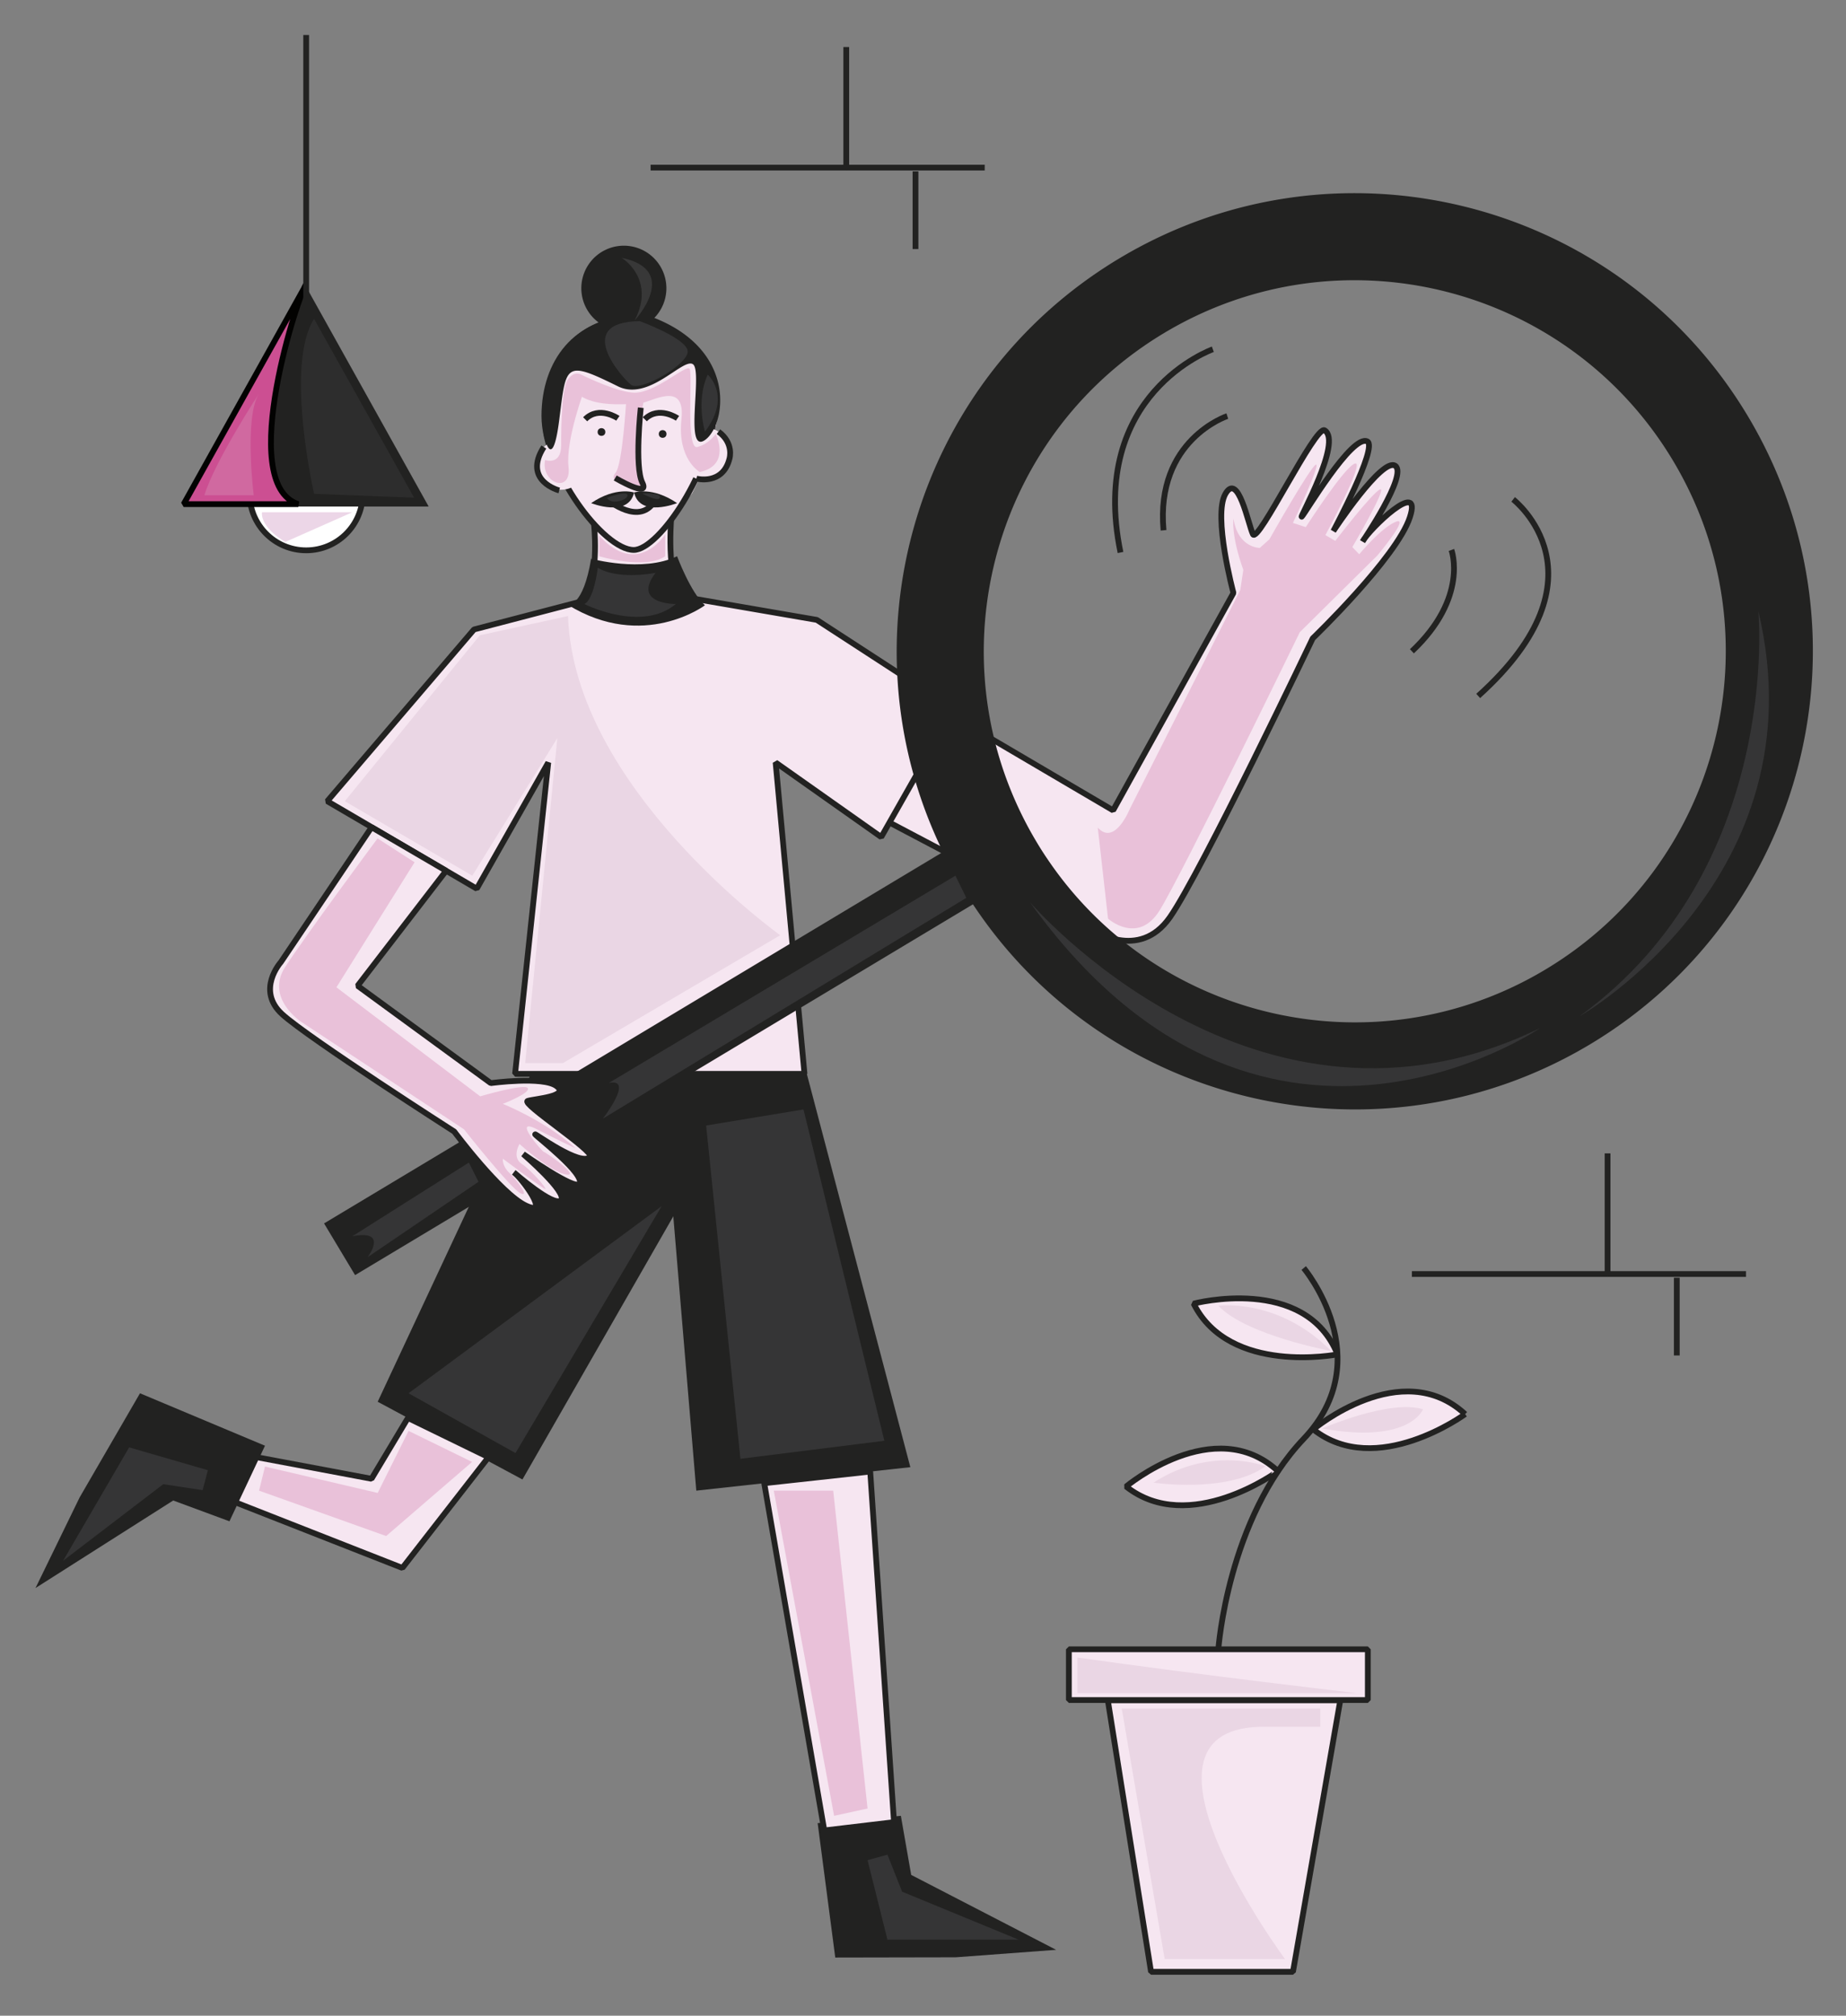 <svg xmlns="http://www.w3.org/2000/svg" viewBox="0 0 959.62 1047.76"><rect x="0" y="0" width="959.62" height="1047.76" fill="#808080" stroke="none"/><title>Mesa de trabajo 20</title><g id="Capa_1" data-name="Capa 1"><polygon points="696.73 883.8 672.13 1024.95 598.35 1024.95 576.13 885.3 575.9 883.8 696.73 883.8" fill="#f6e6f1" stroke="#222221" stroke-linejoin="bevel" stroke-width="3"/><rect x="555.64" y="857.3" width="155.41" height="26.38" fill="#f6e6f1" stroke="#222221" stroke-linejoin="bevel" stroke-width="3"/><path d="M633.34,857.3s4.81-67.73,44.38-109.43,0-88.75,0-88.75" fill="none" stroke="#222221" stroke-linejoin="bevel" stroke-width="3"/><path d="M585.4,772.69s45.92-38.48,78.92-8C664.32,764.74,618.19,798.58,585.4,772.69Z" fill="#f6e6f1" stroke="#222221" stroke-linejoin="bevel" stroke-width="3"/><path d="M695.3,704s-56.14,11-74.8-26.39c0,0,57.93-15.28,74.8,26.39" fill="#f6e6f1" stroke="#222221" stroke-linejoin="bevel" stroke-width="3"/><path d="M761.63,735.06S715.5,768.89,682.71,743c0,0,45.92-38.48,78.92-7.94" fill="#f6e6f1" stroke="#222221" stroke-linejoin="bevel" stroke-width="3"/><path d="M583.11,888.06l22.33,130.22H668S577.4,896.14,658.2,897.57h28.15v-9.51Z" fill="#ead6e4"/><path d="M560.09,861.57v18.54H705.52S625.32,870.84,560.09,861.57Z" fill="#ead6e4"/><path d="M657.9,762.13s-28.3-11-58.24,8.55C599.66,770.68,638.08,776.39,657.9,762.13Z" fill="#ead6e4"/><path d="M633.34,678.72s31.19-4.27,58.63,23.53C692,702.25,647.78,694.05,633.34,678.72Z" fill="#ead6e4"/><path d="M687.34,742.53s34.8-15.33,52.4-10C739.74,732.55,733,750.72,687.34,742.53Z" fill="#ead6e4"/></g><g id="Capa_4" data-name="Capa 4"><path d="M431,411l136.71,72.09s24.25,16.85,40.43-6.27,74.25-145,74.25-145,43.72-42.08,50.51-62.95-21.43,6.45-24.57,12.59c0,0,23.53-34.65,17-39.32-6.79-4.81-32.23,33.93-32.23,33.93s23.37-43.8,17.66-46.63c-8-3.94-32.44,37.69-34.08,39.14s21.28-39.06,11.92-44.9c-4.73-3-34.78,59.55-37.3,54s-7.65-32.46-14.27-21,4.16,51.54,4.16,51.54l-62.56,113L461.8,352.53S462.28,382.07,431,411Z" fill="#f6e6f1" stroke="#222221" stroke-linejoin="bevel" stroke-width="3"/><path d="M570.67,430.2,576,477.5s15.41,13.77,26.69-4.08,73-144.81,73-144.81l40.39-39.95s17.16-20.45,9.56-17.46-19.07,16.91-19.07,16.91L703,284.37s18.39-31.42,14.47-30-23.34,26.77-23.34,26.77l-5.13-3s20.76-38.61,15.43-37.23-25.64,33.09-25.64,33.09l-6.68-2.2s14.69-31.07,11.95-30.27-24.18,38.8-24.18,38.8l-5,4.48s-11.33.07-13.67-15.2c0,0-1.44,8.21,5.12,26.63l-1.6,10.49L587.2,420.69S579.49,439.9,570.67,430.2Z" fill="#e9c1d9"/><polygon points="271.59 769.02 196.34 728.62 309.7 486.12 371.63 594.53 271.59 769.02" fill="#222221"/><polygon points="473.23 762.63 361.96 774.83 343.94 559.92 416.71 547.93 473.23 762.63" fill="#222221"/><path d="M309.32,273.07s1.16,24.46-3.54,40.92c0,0,26.62,10,49.5-2.26,0,0-6.94-10.34-6.86-19.42s.44-22.06.44-22.06Z" fill="#f6e6f1"/><path d="M283.94,220.62s4.1,29.49,23.16,49.09c0,0,11.91,15.69,23.86,17.47a28,28,0,0,0,14.46-11.06c5.52-8.56,14.41-19.77,14.41-19.77s8.23-16.3,9.48-21.83,3.32-15.86,3.32-15.86,1.77-47.8-51.62-47.58C291.35,171.2,280.56,208.68,283.94,220.62Z" fill="#f6e6f1"/><path d="M370.94,214.81c0,28.31-28.21,71.05-41.49,71.05-15.76,0-46.46-41.32-46.46-69.63s17-49.71,44.8-49.71S370.94,186.5,370.94,214.81Z" fill="none" stroke="#222221" stroke-linejoin="bevel" stroke-width="3"/><circle cx="291.71" cy="241.65" r="12.92" fill="#f6e6f1"/><path d="M290.7,254.93s-19.25-5-8-22.57" fill="none" stroke="#222221" stroke-linejoin="bevel" stroke-width="3"/><ellipse cx="366.46" cy="235.92" rx="12.93" ry="13.73" fill="#f6e6f1"/><path d="M362,248.78s13.73,3.65,17.22-10.41c0,0,2.46-8-5.74-14" fill="none" stroke="#222221" stroke-linejoin="bevel" stroke-width="3"/><path d="M308.78,272.36s2.78,24.31-4.15,39.64c0,0,14.82,7.72,32.47,5.22s19.9-6.65,19.9-6.65c-11.14-2.85-8.14-40.32-8.14-40.32" fill="none" stroke="#222221" stroke-linejoin="bevel" stroke-width="3"/><path d="M304.63,312,246.4,327.2l-76.28,89.26,77.71,45.47L285,396.37l-17.24,161.8H418.2l-15-161.82,54.89,38.74,37.78-66.54-71.28-46.34L357,310.57S334.55,327.91,304.63,312Z" fill="#f6e6f1" stroke="#222221" stroke-linejoin="bevel" stroke-width="3"/><polygon points="425.05 947.65 434.2 1017.52 496.76 1017.4 549.01 1013.51 473.67 974.56 468.3 943.85 425.05 947.65" fill="#222221"/><path d="M315.55,259.58s17.41,14.75,25.25,0" fill="none" stroke="#222221" stroke-linejoin="bevel" stroke-width="3"/><polygon points="450.99 966.9 461.33 964.05 468.95 983.29 529.54 1008.24 461.33 1008.24 450.99 966.9" fill="#353536"/><path d="M908.42,216C840.76,103.27,694.51,66.72,581.75,134.38,475,198.45,436.53,333,490.21,442.84L168.46,635.92l16.13,26.88L505.78,470.06c69.9,105.66,211.3,138.47,321,72.65C939.53,475,976.09,328.79,908.42,216ZM803.48,503.89c-88.25,53-201.85,27.09-258.83-57.15q-3-4.38-5.74-9a190.39,190.39,0,0,1-9.7-18.31c-40.94-88.29-9.49-195.06,75.83-246.26,91.32-54.8,209.77-25.19,264.57,66.13S894.8,449.09,803.48,503.89Z" fill="#222221"/><path d="M193.17,430,146,500.11s-13.11,14.58.77,27.15,89.36,60.92,89.36,60.92,24.09,32.28,37.27,38.48-2.47-14.65-6.25-17.23c0,0,20.87,18.37,24.49,14.43s-19.68-24-19.68-24,26.92,19,29.25,15.5c3.26-4.92-22.14-24.49-23-25.69s24,17.25,28.58,11.57c2.34-2.87-36.34-27.84-32.46-29s22-2.35,15-7.66S255.13,563,255.13,563L185.9,512.41l46-59.78Z" fill="#f6e6f1" stroke="#222221" stroke-linejoin="bevel" stroke-width="3"/><path d="M196.27,435.81l19.25,12.39-40.63,65,74.72,56.67s22.94-6.77,24.72-4.28-12.95,8.2-12.95,8.2,22,8.73,37.73,23c0,0-6.06-2.64-19.79-9.7s2.68,11.66,3.39,11.66,19.59,13,11.58,11.76-24.23-15.86-24.23-15.86-4.1,6.81,1.07,10.26,13.54,13.27,12.29,13.09-22-15.69-22-15.69-.59,3.57,3.33,7.31,10.87,13,5.88,10.69S241.19,587,241.19,587l-84.66-55.88s-18.71-12.3-8.37-28.34S196.27,435.81,196.27,435.81Z" fill="#e9c1d9"/><path d="M340.15,165.24a22.11,22.11,0,1,0-29,2.35c-14.87,6-30.26,21.23-28.44,58.6,0,0,4.34,20.95,8-7.92s2.63-31.24,30.49-17.47c16.34,8.09,34.12-15.32,39.11-11.4s-4.79,46.95,6.16,39.33C377.16,221.29,383.82,182.62,340.15,165.24Z" fill="#222221"/><circle cx="312.67" cy="224.56" r="2" fill="#222221"/><path d="M321.19,217.43s-9.81-6.71-17,.51" fill="none" stroke="#222221" stroke-linejoin="bevel" stroke-width="3"/><circle cx="344.47" cy="225.58" r="2" fill="#222221"/><path d="M352.19,217.43s-9.81-6.71-17,.51" fill="none" stroke="#222221" stroke-linejoin="bevel" stroke-width="3"/><path d="M329.63,256s-9.44-3.27-22.33,5.52C307.3,261.52,326.6,269.26,329.63,256Z" fill="#222221"/><path d="M329.63,256s9.45-3.27,22.34,5.52C352,261.52,332.67,269.26,329.63,256Z" fill="#222221"/><polygon points="212.05 737.05 193.13 768.66 126.98 756.23 115.37 778.16 209.17 815 253.93 757.44 212.05 737.05" fill="#f6e6f1" stroke="#222221" stroke-linejoin="bevel" stroke-width="3"/><polygon points="397.27 770.96 428.5 951.46 464.75 947.15 452.37 764.91 397.27 770.96" fill="#f6e6f1" stroke="#222221" stroke-linejoin="bevel" stroke-width="3"/><polygon points="137.75 751.48 72.77 724.22 41.4 778.34 18.46 825.45 90.04 779.95 119.27 790.76 137.75 751.48" fill="#222221"/><polygon points="108.07 764.21 105.33 774.58 84.86 771.47 32.8 811.28 67.14 752.33 108.07 764.21" fill="#353536"/><path d="M307.3,290.39s26.51,7.41,44.67-1.26c0,0,7,18.84,14.49,25.49,0,0-31.93,23.92-71.18-.18C295.28,314.44,303.14,315.57,307.3,290.39Z" fill="#222221"/><path d="M638,216.27s-37.43,12.33-33.15,59.38" fill="none" stroke="#222221" stroke-linejoin="bevel" stroke-width="3"/><path d="M754.51,285.86s9.15,24.68-20.55,52.68" fill="none" stroke="#222221" stroke-linejoin="bevel" stroke-width="3"/><path d="M786.59,259.58s51.33,39.62-18.17,102.17" fill="none" stroke="#222221" stroke-linejoin="bevel" stroke-width="3"/><path d="M630.48,181.55s-65,23-48,105.63" fill="none" stroke="#222221" stroke-linejoin="bevel" stroke-width="3"/><polyline points="835.67 599.53 835.67 662.22 733.96 662.22" fill="none" stroke="#222221" stroke-linejoin="bevel" stroke-width="3"/><line x1="907.64" y1="662.22" x2="835.68" y2="662.22" fill="none" stroke="#222221" stroke-linejoin="bevel" stroke-width="3"/><line x1="871.66" y1="664.17" x2="871.66" y2="704.57" fill="none" stroke="#222221" stroke-linejoin="bevel" stroke-width="3"/><polyline points="439.92 24.43 439.92 87.12 338.21 87.12" fill="none" stroke="#222221" stroke-linejoin="bevel" stroke-width="3"/><line x1="511.89" y1="87.12" x2="439.92" y2="87.12" fill="none" stroke="#222221" stroke-linejoin="bevel" stroke-width="3"/><line x1="475.91" y1="89.07" x2="475.91" y2="129.47" fill="none" stroke="#222221" stroke-linejoin="bevel" stroke-width="3"/><polyline points="367.07 585.04 417.68 576.68 459.71 748.9 384.89 758.27 367.07 585.04" fill="#353536"/><polygon points="343.94 626.96 267.98 755.29 212.38 724.22 343.94 626.96" fill="#353536"/><path d="M316.46,562.94,496.68,455.17l5.64,11.53L313.37,581.48S330,560.09,316.46,562.94Z" fill="#353536"/><path d="M183.15,642.6l60.59-38.31,5,10-57.67,39.21S202.4,638.85,183.15,642.6Z" fill="#353536"/><path d="M535.31,468.84S652.93,606.43,800.5,534.43C800.5,534.43,654.36,634.94,535.31,468.84Z" fill="#353536"/><path d="M914.06,317.72s12.61,133.72-92.89,210.5C821.17,528.22,947,456.33,914.06,317.72Z" fill="#353536"/><path d="M295.28,320.21l-45.83,10-70.22,86.26,66.29,38.72,44.2-71.52L273,552.6h19.6l113-66.48S298.34,409.67,295.28,320.21Z" fill="#ead6e4"/><path d="M310.75,295.08s-1.76,15.15-6.38,18.54a3.36,3.36,0,0,1-.57.35s29.57,15,47.49,0c0,0-23,.18-10.49-16.22C340.8,297.75,321.45,301.67,310.75,295.08Z" fill="#353536"/><path d="M315.55,258.78s10.29-3.92,10.65-1.42S317.61,262.7,315.55,258.78Z" fill="#353536"/><path d="M333.92,256.53s9.74-.57,9.15,2.09S333.92,256.53,333.92,256.53Z" fill="#353536"/><path d="M367.9,194.74s12.68,11-1.44,29.64C366.46,224.38,361.6,208.29,367.9,194.74Z" fill="#353536"/><path d="M332.61,166.94s23.67,8.63,24.84,15.33S332.88,203.89,328,200,297.68,167.3,332.61,166.94Z" fill="#353536"/><path d="M295.54,196.88s2.62-4.16,6.66-2.14,19.45,9.22,27.43,9.39c11.17.24,27.22-15.09,28.88-12.36s-2.13,42.09,3.93,40.59,9.62-6.78,9.62-6.78,8.2,16.21-8.32,19.78c0,0-11.76-6.71-9.5-27.42s-16-8.65-21.27-8.38S299.23,213.87,295.54,196.88Z" fill="#e9c1d9"/><path d="M304.16,201.51s-10.24,26.94-8.62,41.17-14.48,8.56-12.2-3.56c0,0,8.39,3,8.37-7.66s.44-32,3.83-34.58S304.21,195.94,304.16,201.51Z" fill="#e9c1d9"/><path d="M335,206.54s-2.38,11.48-2.64,17.24-.43,20.87,1.74,27.55c0,0,2.12,6.59-10.79-.65,0,0-6.91-.66-3.31-4.93s5.55-37.61,5.55-37.61Z" fill="#e9c1d9"/><path d="M333.09,211.94s-3.32,30.7.83,39-14.11-2.49-14.11-2.49" fill="none" stroke="#222221" stroke-linejoin="bevel" stroke-width="3"/><path d="M311.47,278.39v10.74s23.88,7.18,34.33,0V277.79S331.43,300.6,311.47,278.39Z" fill="#e9c1d9"/><polygon points="137.75 762.31 196.34 776.02 212.38 743.77 245.41 759.9 200.73 798.43 134.67 774.83 137.75 762.31" fill="#e9c1d9"/><polygon points="402.24 774.83 433.13 774.83 450.99 940.05 433.6 943.85 402.24 774.83" fill="#e9c1d9"/><circle cx="159.16" cy="256.66" r="29.4" fill="#fff" stroke="#222221" stroke-linejoin="bevel" stroke-width="3"/><polygon points="159.16 149.11 95.48 263.3 222.84 263.3 159.16 149.11" fill="#222221"/><path d="M159.16,147.85c-2.7,1.35-37.07,103.52-4.08,114.19H95.48Z" fill="#cc4f92" stroke="#020201" stroke-linejoin="bevel" stroke-width="3"/><line x1="159.16" y1="18.19" x2="159.16" y2="167.89" fill="#fff" stroke="#222221" stroke-linejoin="bevel" stroke-width="3"/><path d="M163.27,165.75l52,92.94-52-2S147.94,189.63,163.27,165.75Z" fill="#2d2d2d"/><path d="M106.24,257.43H131.9s-5-39.48,2.5-52.49C134.4,204.94,111.58,239.88,106.24,257.43Z" fill="#d069a0"/><path d="M136.18,266.26h47L148.3,281.71S135.46,274.58,136.18,266.26Z" fill="#ecd6e7"/><path d="M323.13,134s18,10.8,6.83,32.49C330,166.52,354.1,140.44,323.13,134Z" fill="#383838"/></g></svg>